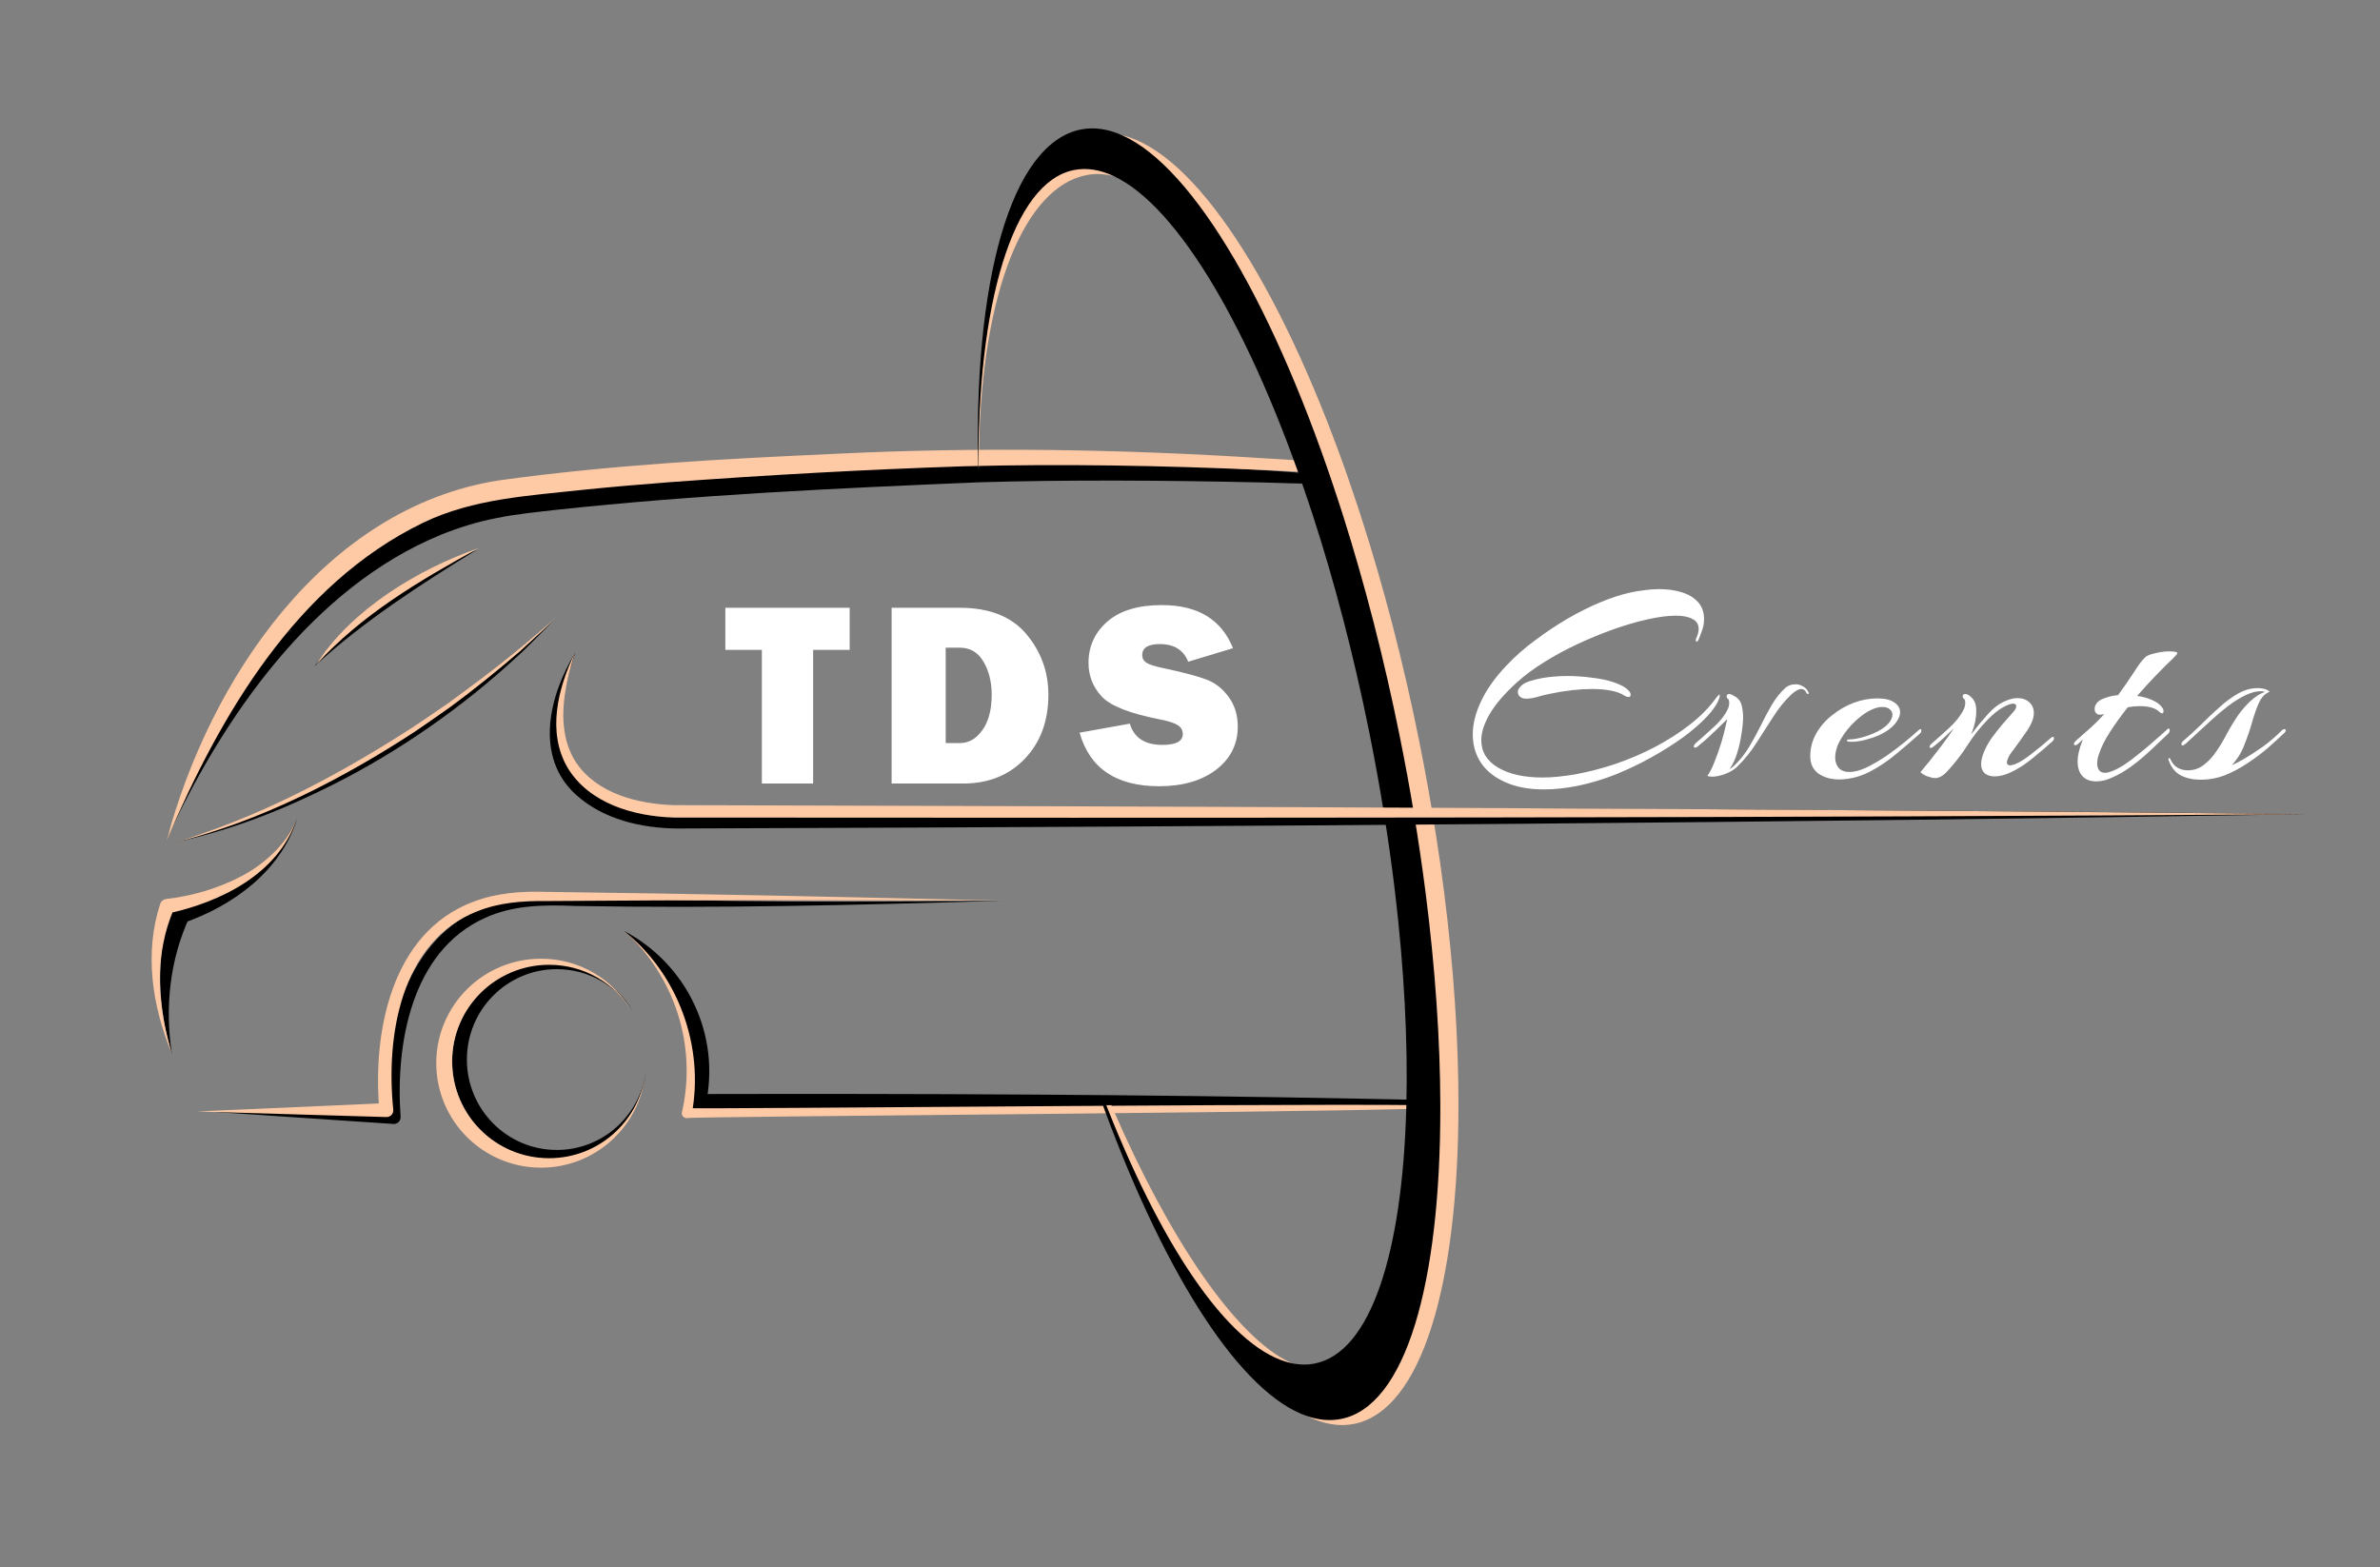 <svg width="202" height="133" viewBox="0 0 202 133" fill="none" xmlns="http://www.w3.org/2000/svg">
<rect x="0" y="0" width="202" height="133" fill="#808080" stroke="none"/>
<path d="M69.014 55.157V66.5H64.663V55.157H61.562V51.584H72.116V55.157H69.014Z" fill="white"/>
<path d="M75.675 66.5V51.584H81.462C83.975 51.584 85.856 52.327 87.106 53.813C88.355 55.299 88.98 57.019 88.98 58.971C88.98 61.2 88.308 63.014 86.963 64.413C85.626 65.805 83.887 66.5 81.747 66.5H75.675ZM80.267 63.069H81.462C82.222 63.069 82.861 62.701 83.38 61.965C83.906 61.229 84.169 60.228 84.169 58.96C84.169 57.875 83.935 56.938 83.467 56.152C83.007 55.365 82.338 54.971 81.462 54.971H80.267V63.069Z" fill="white"/>
<path d="M91.63 62.184L95.893 61.419C96.251 62.621 97.171 63.222 98.654 63.222C99.809 63.222 100.386 62.916 100.386 62.304C100.386 61.983 100.251 61.736 99.981 61.561C99.718 61.379 99.243 61.218 98.556 61.08C95.933 60.577 94.249 59.922 93.504 59.113C92.758 58.304 92.386 57.354 92.386 56.261C92.386 54.855 92.919 53.686 93.986 52.753C95.06 51.821 96.602 51.355 98.611 51.355C101.657 51.355 103.67 52.575 104.649 55.015L100.846 56.163C100.452 55.165 99.652 54.666 98.446 54.666C97.445 54.666 96.945 54.975 96.945 55.594C96.945 55.871 97.058 56.086 97.285 56.239C97.511 56.392 97.95 56.538 98.6 56.676C100.39 57.055 101.661 57.39 102.414 57.682C103.166 57.973 103.794 58.472 104.299 59.179C104.803 59.878 105.055 60.705 105.055 61.659C105.055 63.167 104.441 64.391 103.214 65.331C101.986 66.263 100.375 66.73 98.381 66.73C94.735 66.73 92.484 65.214 91.63 62.184Z" fill="white"/>
<path d="M131.038 67C129.755 67 128.665 66.796 127.766 66.389C126.868 65.998 126.179 65.45 125.698 64.746C125.233 64.041 125 63.235 125 62.327C125 61.451 125.233 60.519 125.698 59.533C126.163 58.531 126.884 57.514 127.863 56.481C128.584 55.714 129.394 55.001 130.292 54.344C131.19 53.671 132.105 53.06 133.035 52.512C133.981 51.965 134.903 51.503 135.801 51.127C136.715 50.751 137.549 50.477 138.303 50.305C138.72 50.211 139.137 50.141 139.554 50.094C139.987 50.031 140.404 50 140.805 50C141.494 50 142.128 50.086 142.705 50.258C143.282 50.431 143.748 50.704 144.1 51.08C144.453 51.456 144.63 51.949 144.63 52.559C144.63 52.904 144.565 53.24 144.437 53.569C144.325 53.898 144.229 54.148 144.148 54.32C144.1 54.414 144.052 54.461 144.004 54.461C143.972 54.461 143.948 54.438 143.932 54.391C143.916 54.328 143.924 54.266 143.956 54.203C144.1 53.89 144.173 53.616 144.173 53.381C144.173 52.99 143.996 52.708 143.643 52.536C143.307 52.348 142.841 52.254 142.248 52.254C141.575 52.254 140.781 52.356 139.867 52.559C138.952 52.763 137.982 53.045 136.956 53.405C135.945 53.765 134.935 54.18 133.925 54.649C132.914 55.119 131.96 55.635 131.062 56.199C130.18 56.747 129.418 57.31 128.777 57.889C127.718 58.844 126.941 59.745 126.443 60.59C125.962 61.419 125.722 62.163 125.722 62.82C125.722 63.807 126.195 64.582 127.141 65.145C128.087 65.709 129.354 65.99 130.942 65.99C131.359 65.99 131.792 65.967 132.241 65.92C132.69 65.873 133.155 65.81 133.636 65.732C134.775 65.528 135.929 65.231 137.1 64.84C138.287 64.433 139.417 63.947 140.492 63.384C141.583 62.805 142.569 62.171 143.451 61.482C144.349 60.778 145.079 60.034 145.64 59.251C145.8 59.048 145.897 58.946 145.929 58.946C145.945 58.946 145.953 58.97 145.953 59.017C145.953 59.048 145.953 59.087 145.953 59.134C145.953 59.165 145.937 59.22 145.905 59.298C145.744 59.752 145.399 60.261 144.87 60.825C144.341 61.388 143.675 61.967 142.874 62.562C142.072 63.141 141.182 63.705 140.203 64.253C139.225 64.801 138.199 65.294 137.124 65.732C136.05 66.155 134.975 66.476 133.901 66.695C132.906 66.898 131.952 67 131.038 67ZM129.547 59.298C129.37 59.298 129.226 59.267 129.114 59.204C129.049 59.173 128.985 59.118 128.921 59.04C128.857 58.946 128.825 58.837 128.825 58.711C128.825 58.523 128.961 58.32 129.234 58.101C129.523 57.882 130.1 57.694 130.966 57.537C131.255 57.49 131.575 57.451 131.928 57.42C132.281 57.389 132.65 57.373 133.035 57.373C133.708 57.373 134.39 57.42 135.079 57.514C135.785 57.592 136.419 57.725 136.98 57.913C137.557 58.101 137.982 58.343 138.255 58.641C138.351 58.751 138.399 58.86 138.399 58.97C138.399 59.095 138.335 59.157 138.207 59.157C138.11 59.157 137.998 59.118 137.87 59.04C137.597 58.852 137.22 58.711 136.739 58.617C136.274 58.523 135.737 58.477 135.128 58.477C134.053 58.477 132.874 58.61 131.591 58.876C131.19 58.954 130.814 59.048 130.461 59.157C130.108 59.251 129.803 59.298 129.547 59.298Z" fill="white"/>
<path d="M145.321 65.92C145.145 65.92 145.008 65.896 144.912 65.849C145.137 65.536 145.345 65.121 145.538 64.605C145.746 64.088 145.931 63.564 146.091 63.032C146.251 62.499 146.372 62.046 146.452 61.67C146.548 61.279 146.596 61.067 146.596 61.036L145.586 62.022C145.377 62.226 145.153 62.437 144.912 62.656C144.672 62.875 144.431 63.079 144.191 63.267C144.126 63.313 144.07 63.361 144.022 63.407C143.958 63.439 143.902 63.454 143.854 63.454C143.79 63.454 143.758 63.423 143.758 63.361C143.758 63.267 143.83 63.157 143.974 63.032C144.423 62.64 144.912 62.202 145.441 61.717C145.987 61.232 146.388 60.723 146.644 60.191C146.724 60.003 146.765 59.831 146.765 59.674C146.765 59.471 146.724 59.345 146.644 59.298C146.58 59.251 146.548 59.189 146.548 59.111C146.548 58.97 146.62 58.899 146.765 58.899C146.861 58.899 146.981 58.946 147.125 59.04C147.286 59.118 147.406 59.197 147.486 59.275C147.679 59.463 147.799 59.697 147.847 59.979C147.911 60.261 147.943 60.551 147.943 60.848C147.943 61.286 147.895 61.779 147.799 62.327C147.719 62.875 147.599 63.407 147.438 63.924C147.278 64.425 147.077 64.855 146.837 65.216L146.789 65.286C146.885 65.223 146.965 65.168 147.029 65.121C147.109 65.059 147.166 65.012 147.198 64.981C147.679 64.511 148.096 63.987 148.448 63.407C148.801 62.813 149.13 62.21 149.435 61.599C149.739 60.973 150.052 60.386 150.373 59.838C150.694 59.291 151.063 58.821 151.48 58.43C151.72 58.195 152.033 58.077 152.418 58.077C152.626 58.077 152.835 58.14 153.043 58.265C153.252 58.375 153.404 58.547 153.5 58.782C153.532 58.844 153.516 58.883 153.452 58.899C153.404 58.915 153.364 58.891 153.332 58.829C153.236 58.594 153.083 58.477 152.875 58.477C152.666 58.477 152.394 58.625 152.057 58.923C151.48 59.471 150.958 60.112 150.493 60.848C150.028 61.568 149.555 62.304 149.074 63.055C148.609 63.791 148.064 64.464 147.438 65.075C147.182 65.325 146.845 65.528 146.428 65.685C146.011 65.842 145.642 65.92 145.321 65.92Z" fill="white"/>
<path d="M156.121 66.155C155.415 66.155 154.822 65.99 154.341 65.662C153.876 65.317 153.643 64.824 153.643 64.182C153.643 63.494 153.812 62.852 154.148 62.257C154.485 61.662 154.934 61.145 155.496 60.707C156.057 60.253 156.666 59.901 157.324 59.651C157.997 59.4 158.663 59.275 159.32 59.275C159.978 59.275 160.467 59.392 160.788 59.627C161.109 59.846 161.269 60.12 161.269 60.449C161.269 60.762 161.117 61.099 160.812 61.459C160.523 61.803 160.098 62.108 159.537 62.374C159.184 62.531 158.775 62.672 158.31 62.797C157.861 62.907 157.468 62.961 157.131 62.961C156.875 62.961 156.746 62.922 156.746 62.844C156.746 62.781 156.859 62.75 157.083 62.75C157.292 62.75 157.612 62.695 158.045 62.586C158.495 62.46 158.928 62.296 159.344 62.093C159.81 61.842 160.138 61.592 160.331 61.341C160.523 61.091 160.619 60.864 160.619 60.66C160.619 60.472 160.539 60.316 160.379 60.191C160.235 60.065 160.026 60.003 159.753 60.003C159.497 60.003 159.208 60.073 158.887 60.214C158.422 60.418 157.941 60.754 157.444 61.224C156.963 61.678 156.562 62.179 156.241 62.727C155.921 63.274 155.76 63.799 155.76 64.3C155.76 64.644 155.856 64.934 156.049 65.168C156.257 65.403 156.562 65.521 156.963 65.521C157.38 65.521 157.861 65.395 158.406 65.145C158.952 64.879 159.505 64.558 160.066 64.182C160.627 63.791 161.149 63.4 161.63 63.008C162.111 62.617 162.496 62.288 162.784 62.022C162.881 61.928 162.953 61.881 163.001 61.881C163.049 61.881 163.073 61.92 163.073 61.999C163.073 62.108 163.025 62.202 162.929 62.28C162.319 62.828 161.654 63.4 160.932 63.995C160.227 64.589 159.465 65.098 158.647 65.521C157.845 65.928 157.003 66.139 156.121 66.155Z" fill="white"/>
<path d="M164.248 66.037C164.088 66.037 163.895 65.998 163.671 65.92C163.446 65.857 163.222 65.732 162.997 65.544C163.174 65.309 163.43 64.996 163.767 64.605C164.088 64.198 164.433 63.752 164.801 63.267C165.17 62.781 165.515 62.296 165.836 61.811C165.579 62.061 165.299 62.327 164.994 62.609C164.689 62.891 164.384 63.149 164.08 63.384C164.016 63.447 163.943 63.478 163.863 63.478C163.799 63.478 163.767 63.447 163.767 63.384C163.767 63.306 163.831 63.212 163.959 63.102C164.409 62.711 164.906 62.265 165.451 61.764C166.012 61.247 166.421 60.723 166.678 60.191C166.758 60.003 166.798 59.831 166.798 59.674C166.798 59.471 166.758 59.345 166.678 59.298C166.614 59.251 166.582 59.189 166.582 59.111C166.582 58.97 166.654 58.899 166.798 58.899C166.878 58.899 166.942 58.915 166.991 58.946C167.167 59.024 167.335 59.173 167.496 59.392C167.656 59.611 167.736 59.94 167.736 60.379C167.736 60.629 167.704 60.919 167.64 61.247C167.576 61.56 167.464 61.92 167.303 62.327C167.544 62.014 167.784 61.709 168.025 61.412C168.282 61.114 168.514 60.848 168.723 60.613C169.156 60.128 169.589 59.784 170.022 59.58C170.471 59.361 170.872 59.251 171.224 59.251C171.641 59.251 171.978 59.369 172.235 59.604C172.491 59.838 172.62 60.144 172.62 60.519C172.62 60.817 172.539 61.122 172.379 61.435C172.331 61.56 172.219 61.756 172.042 62.022C171.866 62.273 171.673 62.547 171.465 62.844C171.256 63.141 171.064 63.407 170.888 63.642C170.679 63.893 170.535 64.112 170.455 64.3C170.374 64.472 170.334 64.613 170.334 64.722C170.334 64.879 170.422 64.957 170.599 64.957C170.823 64.957 171.136 64.84 171.537 64.605C171.778 64.464 172.05 64.276 172.355 64.041C172.676 63.791 172.988 63.541 173.293 63.29C173.614 63.024 173.87 62.805 174.063 62.633C174.127 62.57 174.183 62.539 174.231 62.539C174.295 62.539 174.328 62.578 174.328 62.656C174.328 62.75 174.287 62.836 174.207 62.914C173.726 63.353 173.165 63.83 172.523 64.347C171.898 64.863 171.28 65.262 170.671 65.544C170.174 65.779 169.717 65.896 169.3 65.896C168.947 65.896 168.666 65.81 168.458 65.638C168.249 65.45 168.145 65.184 168.145 64.84C168.145 64.589 168.209 64.292 168.338 63.947C168.498 63.525 168.723 63.102 169.011 62.68C169.316 62.257 169.629 61.858 169.949 61.482C170.286 61.091 170.575 60.762 170.815 60.496C171.024 60.277 171.128 60.089 171.128 59.932C171.128 59.791 171.032 59.721 170.839 59.721C170.647 59.721 170.358 59.831 169.973 60.05C169.605 60.253 169.188 60.59 168.723 61.059C168.065 61.733 167.488 62.46 166.991 63.243C166.493 64.026 165.924 64.761 165.283 65.45C164.93 65.842 164.585 66.037 164.248 66.037Z" fill="white"/>
<path d="M177.923 66.319C177.41 66.319 177.017 66.17 176.744 65.873C176.472 65.576 176.335 65.161 176.335 64.629C176.335 64.127 176.472 63.541 176.744 62.867L176.792 62.75L176.359 63.149C176.295 63.212 176.223 63.243 176.143 63.243C176.063 63.243 176.023 63.212 176.023 63.149C176.023 63.071 176.079 62.977 176.191 62.867C176.608 62.507 177.033 62.132 177.466 61.74C177.915 61.333 178.292 60.95 178.597 60.59C178.484 60.637 178.364 60.66 178.236 60.66C178.107 60.66 178.011 60.629 177.947 60.566C177.835 60.488 177.779 60.347 177.779 60.144C177.779 59.971 177.859 59.791 178.019 59.604C178.196 59.416 178.548 59.251 179.078 59.111C179.19 59.079 179.302 59.056 179.414 59.04C179.543 59.024 179.663 59.009 179.775 58.993C180.288 58.289 180.737 57.639 181.122 57.044C181.507 56.434 181.812 56.027 182.037 55.823C182.133 55.714 182.301 55.62 182.542 55.541C182.798 55.463 183.063 55.401 183.336 55.354C183.624 55.307 183.849 55.283 184.009 55.283C184.538 55.283 184.803 55.33 184.803 55.424C184.803 55.487 184.683 55.635 184.442 55.87C184.041 56.246 183.568 56.715 183.023 57.279C182.494 57.827 181.948 58.422 181.387 59.063C181.852 59.126 182.277 59.244 182.662 59.416C183.063 59.588 183.352 59.807 183.528 60.073C183.592 60.151 183.624 60.245 183.624 60.355C183.624 60.48 183.584 60.543 183.504 60.543C183.44 60.543 183.368 60.504 183.287 60.425C182.951 60.097 182.389 59.932 181.604 59.932C181.443 59.932 181.275 59.94 181.098 59.956C180.938 59.971 180.77 59.995 180.593 60.026C180.048 60.715 179.551 61.404 179.102 62.093C178.653 62.781 178.332 63.423 178.139 64.018C178.043 64.3 177.995 64.558 177.995 64.793C177.995 65.028 178.051 65.223 178.164 65.38C178.276 65.521 178.444 65.591 178.669 65.591C178.813 65.591 178.989 65.552 179.198 65.474C179.503 65.364 179.855 65.184 180.256 64.934C180.657 64.668 181.058 64.37 181.459 64.041C181.876 63.713 182.261 63.392 182.614 63.079C182.983 62.766 183.287 62.499 183.528 62.28C183.769 62.061 183.905 61.936 183.937 61.905C183.985 61.858 184.025 61.834 184.057 61.834C184.121 61.834 184.153 61.881 184.153 61.975C184.153 62.085 184.105 62.187 184.009 62.28C183.849 62.437 183.6 62.672 183.263 62.985C182.943 63.298 182.566 63.65 182.133 64.041C181.716 64.417 181.267 64.777 180.786 65.121C180.304 65.466 179.815 65.748 179.318 65.967C178.837 66.202 178.372 66.319 177.923 66.319Z" fill="white"/>
<path d="M186.807 66.178C186.166 66.178 185.604 66.061 185.123 65.826C184.626 65.576 184.265 65.121 184.041 64.464C184.025 64.401 184.049 64.362 184.113 64.347C184.161 64.331 184.193 64.362 184.209 64.441C184.37 64.785 184.578 65.028 184.835 65.168C185.091 65.309 185.372 65.38 185.677 65.38C186.19 65.38 186.639 65.231 187.024 64.934C187.425 64.636 187.778 64.261 188.082 63.807C188.403 63.353 188.684 62.891 188.924 62.421C189.181 61.936 189.421 61.521 189.646 61.177C189.999 60.598 190.416 60.073 190.897 59.604C191.394 59.134 191.843 58.844 192.244 58.735C192.148 58.688 192.027 58.664 191.883 58.664C191.482 58.664 191.041 58.782 190.56 59.017C190.079 59.251 189.59 59.557 189.093 59.932C188.611 60.308 188.138 60.707 187.673 61.13C187.224 61.537 186.807 61.92 186.422 62.28C186.054 62.625 185.757 62.899 185.532 63.102C185.404 63.212 185.308 63.267 185.244 63.267C185.18 63.267 185.147 63.235 185.147 63.173C185.147 63.079 185.188 62.993 185.268 62.914C185.749 62.507 186.246 62.053 186.759 61.553C187.272 61.036 187.794 60.543 188.323 60.073C188.852 59.588 189.389 59.189 189.935 58.876C190.48 58.563 191.033 58.406 191.594 58.406C191.659 58.406 191.715 58.406 191.763 58.406C191.827 58.406 191.891 58.414 191.955 58.43C192.132 58.445 192.292 58.492 192.436 58.57C192.597 58.649 192.645 58.703 192.581 58.735C192.212 58.891 191.923 59.204 191.715 59.674C191.506 60.144 191.314 60.691 191.137 61.318C190.961 61.944 190.744 62.578 190.488 63.22C190.247 63.861 189.894 64.433 189.429 64.934C189.654 64.855 190.007 64.675 190.488 64.394C190.969 64.112 191.498 63.767 192.076 63.361C192.653 62.938 193.19 62.476 193.687 61.975C193.751 61.913 193.816 61.881 193.88 61.881C193.96 61.881 194 61.92 194 61.999C194 62.061 193.968 62.124 193.904 62.187C193.471 62.593 192.99 63.032 192.46 63.501C191.931 63.955 191.354 64.386 190.728 64.793C190.119 65.2 189.486 65.536 188.828 65.802C188.17 66.053 187.497 66.178 186.807 66.178Z" fill="white"/>
<g clip-path="url(#clip0_637_870)">
<mask id="mask0_637_870" style="mask-type:luminance" maskUnits="userSpaceOnUse" x="-9" y="-24" width="259" height="183">
<path d="M-8.978 -23.659H249.61V158.654H-8.978V-23.659Z" fill="white"/>
</mask>
<g mask="url(#mask0_637_870)">
<path d="M52.978 79.016C58.35 81.858 61.211 87.91 59.873 93.85L59.059 92.855C77.834 92.815 96.749 92.88 115.532 93.252C117.524 93.282 121.603 93.374 123.599 93.429L123.6 93.735C119.139 93.878 111.991 94.011 107.465 94.11C90.993 94.406 74.52 94.495 58.045 94.513L58.245 93.514C59.444 88.075 56.966 82.706 52.975 79.016" fill="black"/>
<path d="M52.938 79.001C57.535 82.625 59.802 88.813 58.712 94.553L58.288 94.043C58.473 94.192 123.745 93.473 123.739 93.919C123.816 94.371 58.417 94.738 58.294 94.898C58.058 94.901 57.865 94.713 57.862 94.478C59.189 88.841 57.304 82.842 52.937 79.001" fill="#FECAA5"/>
<path d="M14.185 71.136C17.925 59.922 25.561 48.596 36.73 43.748C39.945 42.31 43.491 41.765 46.967 41.377C57.22 40.201 67.539 39.698 77.848 39.349C87.408 38.941 97.13 39.245 106.663 39.873C108.877 40.046 112.357 40.129 114.501 40.806C112.286 41.229 108.896 40.967 106.616 40.938C98.953 40.765 90.386 40.715 83.14 40.933C71.163 41.431 59.098 41.989 47.185 43.274C45.532 43.466 43.8 43.63 42.169 43.966C40.566 44.268 38.927 44.78 37.415 45.39C26.543 49.856 18.98 60.8 14.184 71.136" fill="black"/>
<path d="M14.151 71.316C17.771 57.758 27.436 43.142 42.282 40.781C51.814 39.457 61.418 38.944 71.019 38.511C82.992 37.932 95.05 38.12 107.005 38.877C109.414 39.052 111.822 39.038 114.153 39.814C111.723 40.267 109.345 39.948 106.952 39.877C98.589 39.515 90.207 39.356 81.842 39.574C73.523 39.848 65.058 40.318 56.764 40.931C54.38 41.113 51.998 41.318 49.623 41.558C44.958 42.075 40.171 42.299 35.886 44.379C25.137 49.604 18.701 60.678 14.151 71.316" fill="#FECAA5"/>
<path d="M40.492 46.644C35.649 49.63 30.908 52.689 26.707 56.53C26.705 56.531 26.703 56.529 26.704 56.527C30.032 52.11 35.366 48.644 40.492 46.644Z" fill="black"/>
<path d="M40.627 46.518C35.633 49.253 30.695 52.164 26.842 56.404C26.84 56.406 26.838 56.404 26.839 56.402C29.811 51.736 35.471 48.313 40.627 46.518Z" fill="#FECAA5"/>
<path d="M14.591 89.46C13.366 85.48 13.211 81.115 14.47 77.113C14.579 76.861 14.809 76.694 15.062 76.649C15.527 76.57 16.066 76.434 16.565 76.286C18.095 75.829 19.573 75.185 20.92 74.315C22.749 73.145 24.282 71.529 25.192 69.536C23.837 73.947 19.696 76.932 15.463 78.372C15.463 78.372 16.093 77.821 16.093 77.821C14.406 81.425 13.98 85.537 14.591 89.46Z" fill="black"/>
<path d="M14.586 89.416C12.92 85.428 12.226 80.885 13.603 76.698C13.681 76.475 13.882 76.323 14.103 76.301C16.289 76.056 18.534 75.399 20.499 74.363C22.498 73.305 24.259 71.682 25.156 69.575C23.596 74.163 18.749 76.563 14.264 77.528L14.765 77.132C14.366 78.07 14.051 79.054 13.861 80.07C13.242 83.175 13.682 86.404 14.586 89.416Z" fill="#FECAA5"/>
<path d="M17.672 94.338L33.425 94.212C33.425 94.212 32.818 94.862 32.818 94.861C32.432 88.27 34.075 80.047 40.749 77.116C43.295 75.974 46.112 75.95 48.835 76.128C60.88 76.599 72.944 76.57 84.999 76.444C72.942 76.825 60.877 77.108 48.811 76.892C46.172 76.784 43.523 76.807 41.112 77.93C34.889 80.775 33.561 88.635 34 94.801C34.016 95.138 33.727 95.418 33.39 95.394L17.672 94.338Z" fill="black"/>
<path d="M16.717 94.335L32.787 93.626C32.787 93.626 32.203 94.293 32.203 94.292C31.596 87.667 33.188 79.144 40.18 76.533C42.144 75.778 44.254 75.632 46.328 75.696C59.175 75.851 72.061 76.137 84.9 76.439C72.058 76.397 59.17 76.37 46.325 76.475C44.338 76.453 42.334 76.608 40.495 77.35C33.97 79.908 32.738 88.023 33.381 94.197C33.407 94.531 33.129 94.819 32.794 94.808L16.717 94.335Z" fill="#FECAA5"/>
<path d="M54.796 91.107C54.286 95.19 50.822 98.35 46.623 98.35C42.071 98.35 38.382 94.637 38.382 90.059C38.382 85.482 42.071 81.771 46.623 81.771C49.663 81.771 52.319 83.426 53.745 85.891C52.402 83.71 49.999 82.255 47.258 82.255C43.042 82.255 39.626 85.691 39.626 89.928C39.626 94.165 43.042 97.6 47.258 97.6C51.072 97.6 54.232 94.786 54.796 91.107Z" fill="black"/>
<path d="M54.738 91.355C54.188 95.722 50.45 99.103 45.919 99.103C41.008 99.103 37.027 95.131 37.027 90.234C37.027 85.337 41.008 81.368 45.919 81.368C49.2 81.368 52.066 83.138 53.604 85.775C52.154 83.441 49.562 81.885 46.604 81.885C42.055 81.885 38.37 85.56 38.37 90.093C38.37 94.626 42.055 98.301 46.604 98.301C50.72 98.301 54.13 95.29 54.738 91.355Z" fill="#FECAA5"/>
<path d="M15.003 71.451C26.37 68.289 36.765 62.006 45.424 54.078L47.162 52.48C46.152 53.479 44.847 54.878 43.807 55.806C39.194 60.056 33.914 63.744 28.302 66.574C24.085 68.697 19.634 70.476 15.003 71.451Z" fill="black"/>
<path d="M14.977 71.469C21.736 69.415 28.1 66.121 34.051 62.354C35.176 61.673 36.863 60.481 37.965 59.737C39.835 58.376 41.782 56.933 43.59 55.459C44.82 54.481 45.988 53.429 47.205 52.43L45.476 54.035C45.171 54.318 44.464 54.967 44.174 55.236C42.285 56.855 40.175 58.562 38.178 60.031C37.532 60.481 35.89 61.622 35.265 62.055C29.013 66.126 22.25 69.646 14.977 71.469Z" fill="#FECAA5"/>
<path d="M123.785 93.585V93.766C123.776 109.027 120.667 119.697 114.924 120.852C113.661 121.106 112.325 120.87 110.949 120.193C105.417 117.483 99.188 107.695 94.013 94.228C94.007 94.21 93.998 94.188 93.991 94.17C93.942 94.047 93.896 93.928 93.85 93.802H94.326C94.378 93.925 94.431 94.044 94.483 94.164C94.492 94.182 94.498 94.204 94.507 94.222C99.118 104.843 104.791 113.505 109.61 115.694C110.67 116.181 111.689 116.35 112.648 116.157C117.587 115.168 120.425 106.58 120.812 94.05C120.812 94.014 120.815 93.98 120.815 93.943C120.818 93.885 120.818 93.827 120.821 93.769C120.824 93.707 120.824 93.649 120.824 93.588C120.965 88.247 120.664 82.204 119.9 75.742C119.887 75.656 119.878 75.57 119.869 75.481C119.697 74.057 119.503 72.615 119.285 71.154C119.282 71.129 119.279 71.105 119.273 71.081C118.855 68.254 118.352 65.366 117.759 62.431C116.41 55.761 114.733 49.467 112.844 43.777C112.734 43.437 112.62 43.1 112.503 42.766C112.261 42.053 112.015 41.351 111.766 40.656C111.643 40.313 111.517 39.97 111.391 39.63C106.299 25.839 100.015 16.369 94.544 14.954C94.541 14.954 94.538 14.954 94.535 14.951C93.733 14.746 92.95 14.712 92.188 14.865C86.998 15.907 83.327 24.635 83.094 38.142C83.091 38.374 83.088 38.61 83.084 38.849C83.084 39.085 83.081 39.321 83.081 39.559C83.081 39.725 83.081 39.893 83.084 40.062C83.084 40.267 83.088 40.472 83.091 40.677C83.081 40.389 83.057 40.583 83.044 40.42C83.041 40.399 83.041 40.368 83.041 40.322V40.062C83.038 39.9 83.035 39.737 83.035 39.578V39.559C83.035 39.321 83.032 39.085 83.032 38.849C83.032 38.613 83.032 38.377 83.035 38.142C83.174 22.994 87.099 12.565 92.821 11.414C93.604 11.257 94.415 11.282 95.242 11.481C101.388 12.945 108.513 23.919 114.153 39.814C114.27 40.141 114.383 40.472 114.5 40.806C114.746 41.514 114.985 42.227 115.225 42.953C115.335 43.278 115.443 43.605 115.544 43.933C117.415 49.737 119.079 56.092 120.434 62.799C120.99 65.555 121.475 68.278 121.89 70.949C122.13 72.483 122.345 73.999 122.538 75.497C122.55 75.58 122.56 75.659 122.569 75.739C123.383 82.118 123.779 88.143 123.785 93.585Z" fill="#FECAA5"/>
<path d="M93.85 93.803H93.605C93.657 93.944 93.709 94.088 93.761 94.228C99.013 108.47 105.381 118.304 110.949 120.194C111.938 120.531 112.903 120.616 113.833 120.429C119.313 119.33 122.253 108.957 122.246 94.041V93.769C122.231 88.287 121.819 82.201 120.993 75.739C120.981 75.656 120.972 75.574 120.959 75.488C120.416 71.289 119.7 66.931 118.8 62.484C117.461 55.862 115.836 49.587 114.018 43.841C113.913 43.508 113.809 43.177 113.698 42.846C108.32 26.213 101.351 14.207 95.242 11.481C94.031 10.942 92.852 10.765 91.728 10.991C85.818 12.18 82.528 23.775 83.041 40.604C83.035 40.274 83.048 40.65 83.042 40.322V40.151C82.922 25.827 85.947 15.475 91.138 14.434C92.225 14.216 93.362 14.4 94.535 14.951C94.538 14.954 94.541 14.954 94.544 14.954C100.012 17.533 106.198 28.059 111.072 42.675C111.189 43.014 111.303 43.354 111.413 43.697C113.244 49.327 114.878 55.532 116.205 62.101C117.132 66.695 117.854 71.179 118.373 75.476C118.382 75.564 118.395 75.653 118.404 75.742C119.184 82.29 119.494 88.397 119.365 93.772C119.362 93.87 119.359 93.965 119.356 94.06C119.018 106.375 116.331 114.776 111.601 115.725C110.955 115.854 110.289 115.845 109.61 115.695C104.659 114.641 98.934 106.485 94.062 94.225C94.007 94.084 93.952 93.944 93.896 93.803H93.85Z" fill="black"/>
<path d="M83.351 40.717H82.865L83.039 39.56L83.091 39.559L83.351 40.717Z" fill="black"/>
<path d="M195.726 69.099C152.151 69.834 104.815 70.159 61.267 70.303C60.545 70.303 58.257 70.317 57.533 70.317C54.482 70.3 51.229 69.565 48.892 67.46C45.322 64.23 46.607 58.986 48.833 55.387C47.623 58.937 46.597 63.685 49.881 66.346C51.992 68.028 54.844 68.594 57.523 68.626C58.263 68.625 60.477 68.621 61.258 68.62C104.8 68.529 152.153 68.599 195.726 69.099" fill="black"/>
<path d="M195.732 69.102C152.141 69.424 100.841 69.426 57.201 69.389C53.82 69.292 50.025 68.214 48.179 65.168C46.4 62.144 47.357 58.379 48.787 55.438C47.845 58.405 47.12 61.986 48.897 64.722C50.687 67.371 54.161 68.238 57.197 68.335C100.853 68.448 152.128 68.629 195.732 69.102" fill="#FECAA5"/>
</g>
</g>
<defs>
<clipPath id="clip0_637_870">
<rect width="202" height="133" fill="white"/>
</clipPath>
</defs>
</svg>
